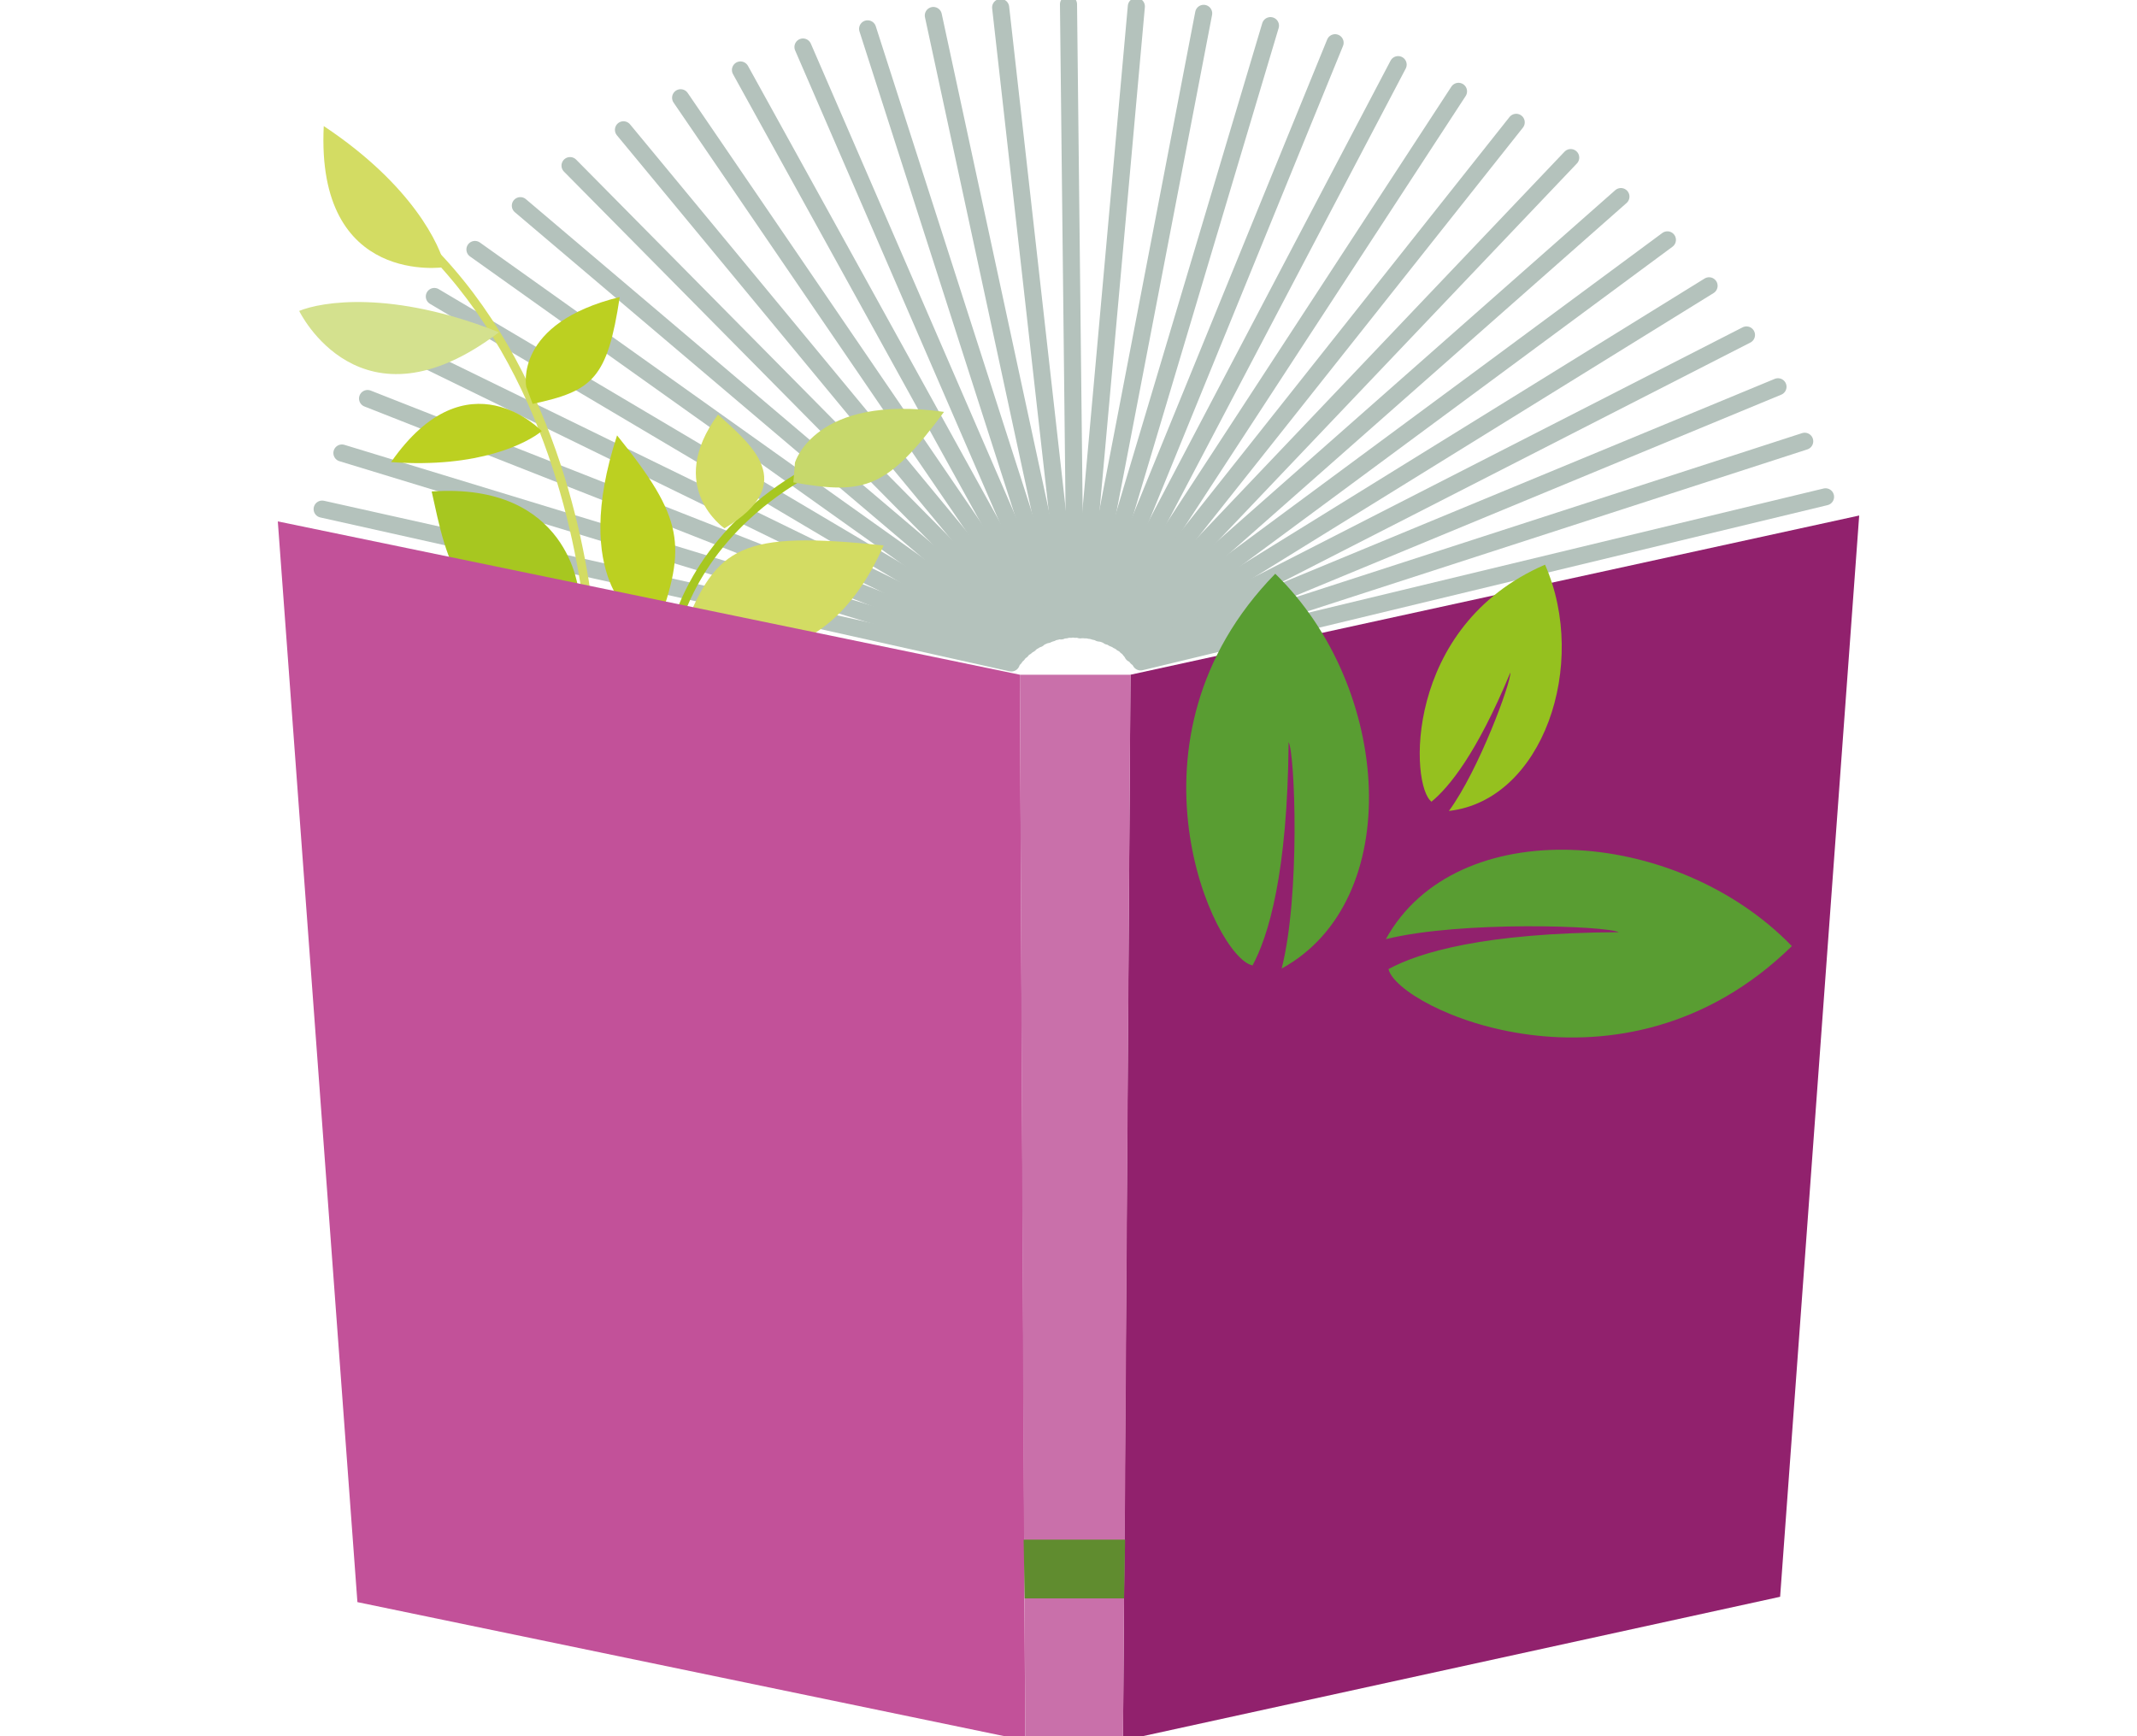 <?xml version="1.0" encoding="UTF-8"?>
<svg id="Calque_1" data-name="Calque 1" xmlns="http://www.w3.org/2000/svg" version="1.1" viewBox="0 0 400 325">
  <g>
    <line x1="60.3" y1="95.3" x2="189.3" y2="124.1" fill="none" stroke="#b4c2bc" stroke-linecap="round" stroke-miterlimit="10" stroke-width="3.2"/>
    <line x1="64" y1="84.8" x2="189.9" y2="123.2" fill="none" stroke="#b4c2bc" stroke-linecap="round" stroke-miterlimit="10" stroke-width="3.2"/>
    <line x1="68.8" y1="74.6" x2="190.5" y2="122.5" fill="none" stroke="#b4c2bc" stroke-linecap="round" stroke-miterlimit="10" stroke-width="3.2"/>
    <line x1="74.5" y1="64.8" x2="191.2" y2="121.8" fill="none" stroke="#b4c2bc" stroke-linecap="round" stroke-miterlimit="10" stroke-width="3.2"/>
    <line x1="81.3" y1="55.5" x2="192" y2="121.1" fill="none" stroke="#b4c2bc" stroke-linecap="round" stroke-miterlimit="10" stroke-width="3.2"/>
    <line x1="88.9" y1="46.7" x2="192.7" y2="120.6" fill="none" stroke="#b4c2bc" stroke-linecap="round" stroke-miterlimit="10" stroke-width="3.2"/>
    <line x1="97.4" y1="38.5" x2="193.5" y2="120" fill="none" stroke="#b4c2bc" stroke-linecap="round" stroke-miterlimit="10" stroke-width="3.2"/>
    <line x1="106.7" y1="31" x2="194.3" y2="119.6" fill="none" stroke="#b4c2bc" stroke-linecap="round" stroke-miterlimit="10" stroke-width="3.2"/>
    <line x1="116.7" y1="24.3" x2="195.1" y2="119.1" fill="none" stroke="#b4c2bc" stroke-linecap="round" stroke-miterlimit="10" stroke-width="3.2"/>
    <line x1="127.4" y1="18.3" x2="196" y2="118.8" fill="none" stroke="#b4c2bc" stroke-linecap="round" stroke-miterlimit="10" stroke-width="3.2"/>
    <line x1="138.6" y1="13.1" x2="196.8" y2="118.5" fill="none" stroke="#b4c2bc" stroke-linecap="round" stroke-miterlimit="10" stroke-width="3.2"/>
    <line x1="150.3" y1="8.8" x2="197.7" y2="118.2" fill="none" stroke="#b4c2bc" stroke-linecap="round" stroke-miterlimit="10" stroke-width="3.2"/>
    <line x1="162.4" y1="5.4" x2="198.6" y2="118.1" fill="none" stroke="#b4c2bc" stroke-linecap="round" stroke-miterlimit="10" stroke-width="3.2"/>
    <line x1="174.7" y1="2.9" x2="199.5" y2="117.9" fill="none" stroke="#b4c2bc" stroke-linecap="round" stroke-miterlimit="10" stroke-width="3.2"/>
    <line x1="187.3" y1="1.4" x2="200.4" y2="117.8" fill="none" stroke="#b4c2bc" stroke-linecap="round" stroke-miterlimit="10" stroke-width="3.2"/>
    <line x1="200" y1=".8" x2="201.3" y2="117.8" fill="none" stroke="#b4c2bc" stroke-linecap="round" stroke-miterlimit="10" stroke-width="3.2"/>
    <line x1="212.7" y1="1.2" x2="202.2" y2="117.9" fill="none" stroke="#b4c2bc" stroke-linecap="round" stroke-miterlimit="10" stroke-width="3.2"/>
    <line x1="225.3" y1="2.5" x2="203.1" y2="117.9" fill="none" stroke="#b4c2bc" stroke-linecap="round" stroke-miterlimit="10" stroke-width="3.2"/>
    <line x1="237.8" y1="4.8" x2="204" y2="118" fill="none" stroke="#b4c2bc" stroke-linecap="round" stroke-miterlimit="10" stroke-width="3.2"/>
    <line x1="249.9" y1="8" x2="204.9" y2="118.2" fill="none" stroke="#b4c2bc" stroke-linecap="round" stroke-miterlimit="10" stroke-width="3.2"/>
    <line x1="261.7" y1="12.1" x2="205.8" y2="118.5" fill="none" stroke="#b4c2bc" stroke-linecap="round" stroke-miterlimit="10" stroke-width="3.2"/>
    <line x1="273" y1="17.1" x2="206.7" y2="118.7" fill="none" stroke="#b4c2bc" stroke-linecap="round" stroke-miterlimit="10" stroke-width="3.2"/>
    <line x1="283.8" y1="22.9" x2="207.5" y2="119.1" fill="none" stroke="#b4c2bc" stroke-linecap="round" stroke-miterlimit="10" stroke-width="3.2"/>
    <line x1="294" y1="29.5" x2="208.4" y2="119.5" fill="none" stroke="#b4c2bc" stroke-linecap="round" stroke-miterlimit="10" stroke-width="3.2"/>
    <line x1="303.4" y1="36.8" x2="209.2" y2="119.9" fill="none" stroke="#b4c2bc" stroke-linecap="round" stroke-miterlimit="10" stroke-width="3.2"/>
    <line x1="312.1" y1="44.9" x2="210" y2="120.4" fill="none" stroke="#b4c2bc" stroke-linecap="round" stroke-miterlimit="10" stroke-width="3.2"/>
    <line x1="319.9" y1="53.5" x2="210.8" y2="121" fill="none" stroke="#b4c2bc" stroke-linecap="round" stroke-miterlimit="10" stroke-width="3.2"/>
    <line x1="326.9" y1="62.7" x2="211.5" y2="121.7" fill="none" stroke="#b4c2bc" stroke-linecap="round" stroke-miterlimit="10" stroke-width="3.2"/>
    <line x1="332.8" y1="72.4" x2="212" y2="122.4" fill="none" stroke="#b4c2bc" stroke-linecap="round" stroke-miterlimit="10" stroke-width="3.2"/>
    <line x1="337.8" y1="82.6" x2="212.8" y2="123.1" fill="none" stroke="#b4c2bc" stroke-linecap="round" stroke-miterlimit="10" stroke-width="3.2"/>
    <line x1="341.7" y1="93" x2="213.5" y2="123.9" fill="none" stroke="#b4c2bc" stroke-linecap="round" stroke-miterlimit="10" stroke-width="3.2"/>
  </g>
  <g>
    <path d="M127.3,117.2c-.6,0-1.2.2-1.8.5,2.6-9,10.3-24.2,33.2-34l.6,1.5c-21.6,9.2-29.3,23.3-32,32Z" fill="#a7c720" stroke-width="0"/>
    <path d="M109.5,115.5c-1.8-15.5-8.3-48.5-32-70.6l1.1-1.2c24,22.4,30.7,55.7,32.5,71.5-.5,0-1.1.1-1.6.3Z" fill="#d3dc63" stroke-width="0"/>
    <path d="M128,117.8c6.1-15.6,10.7-18.5,37.4-15.7-12,27.1-32.2,18.7-32.2,18.7" fill="#d3dc63" stroke-width="0"/>
    <path d="M119.3,115.9s-12.6-7.4-3.8-34.4c12.6,15.6,13,20.6,7.6,35.7" fill="#bcd021" stroke-width="0"/>
    <path d="M148.8,86.6s3.7-12.9,27.9-9.5c-10.6,14.3-14.7,15.6-28.2,13.2" fill="#c7d86b" stroke-width="0"/>
    <path d="M135.6,98.9s-11.2-7.7-1.2-21.3c6,5.5,15.4,12.8,1.2,21.3Z" fill="#d3dc63" stroke-width="0"/>
    <path d="M108.3,110.7s-1.7-20.5-27.5-18.7c2.7,12,5.4,29.9,27.5,18.7Z" fill="#a7c720" stroke-width="0"/>
    <path d="M101.4,80.7s-13.9-14.7-28.2,5.8c16.5,1.2,25.5-3.6,28.2-5.8Z" fill="#bcd021" stroke-width="0"/>
    <path d="M56,58.2s11.4,23.7,37.4,4c-20.1-8-33.3-5.7-37.4-4Z" fill="#d4e18e" stroke-width="0"/>
    <path d="M83.3,50s-24.2,3.8-22.7-26.4c16.7,11.1,21.8,22.4,22.7,26.4Z" fill="#d3dc63" stroke-width="0"/>
    <path d="M98.5,72.4s-2.4-11.9,17.5-16.8c-2.3,15.2-5,17.6-16.3,20" fill="#bcd021" stroke-width="0"/>
  </g>
  <g>
    <polygon points="191.9 325.8 66.9 299.9 52 97.6 190.9 126.3 191.9 325.8" fill="#c25199" stroke-width="0"/>
    <polygon points="333.2 298.9 210.2 325.8 211.6 126.3 348 96.5 333.2 298.9" fill="#91216d" stroke-width="0"/>
  </g>
  <g>
    <polygon points="190.9 126.3 191.6 279.1 191.8 299.2 191.9 325.8 210.2 325.8 210.4 299.2 210.6 279.1 211.6 126.3 190.9 126.3" fill="#c970aa" stroke-width="0"/>
    <polygon points="191.6 288.2 191.8 299.2 210.4 299.2 210.6 288.2 191.6 288.2" fill="#608c2f" stroke-width="0"/>
  </g>
  <path d="M303,174.5c-25.3.1-37.4,3.8-43.1,6.9,1.6,7.3,43.6,26.9,75.5-4.3-21.8-22.5-62.9-25.1-76-1.3,14.1-3.5,41.3-2.5,43.6-1.3ZM234.4,180.8c3-5.5,6.6-17.2,6.8-41.9,1.2,2.2,2.2,28.7-1.3,42.4,23.2-12.7,20.7-52.6-1.2-73.9-30.3,31-11.4,71.8-4.3,73.3Z" fill="#599d32" stroke-width="0"/>
  <path d="M267.9,150.1c3.3-2.7,8.5-9,14.8-24.2.2,1.7-5.9,18.3-11.5,25.9,17.6-2,26.2-27.4,18-46.1-26.6,11.5-25.3,41.6-21.2,44.4Z" fill="#95c11f" stroke-width="0"/>
</svg>
